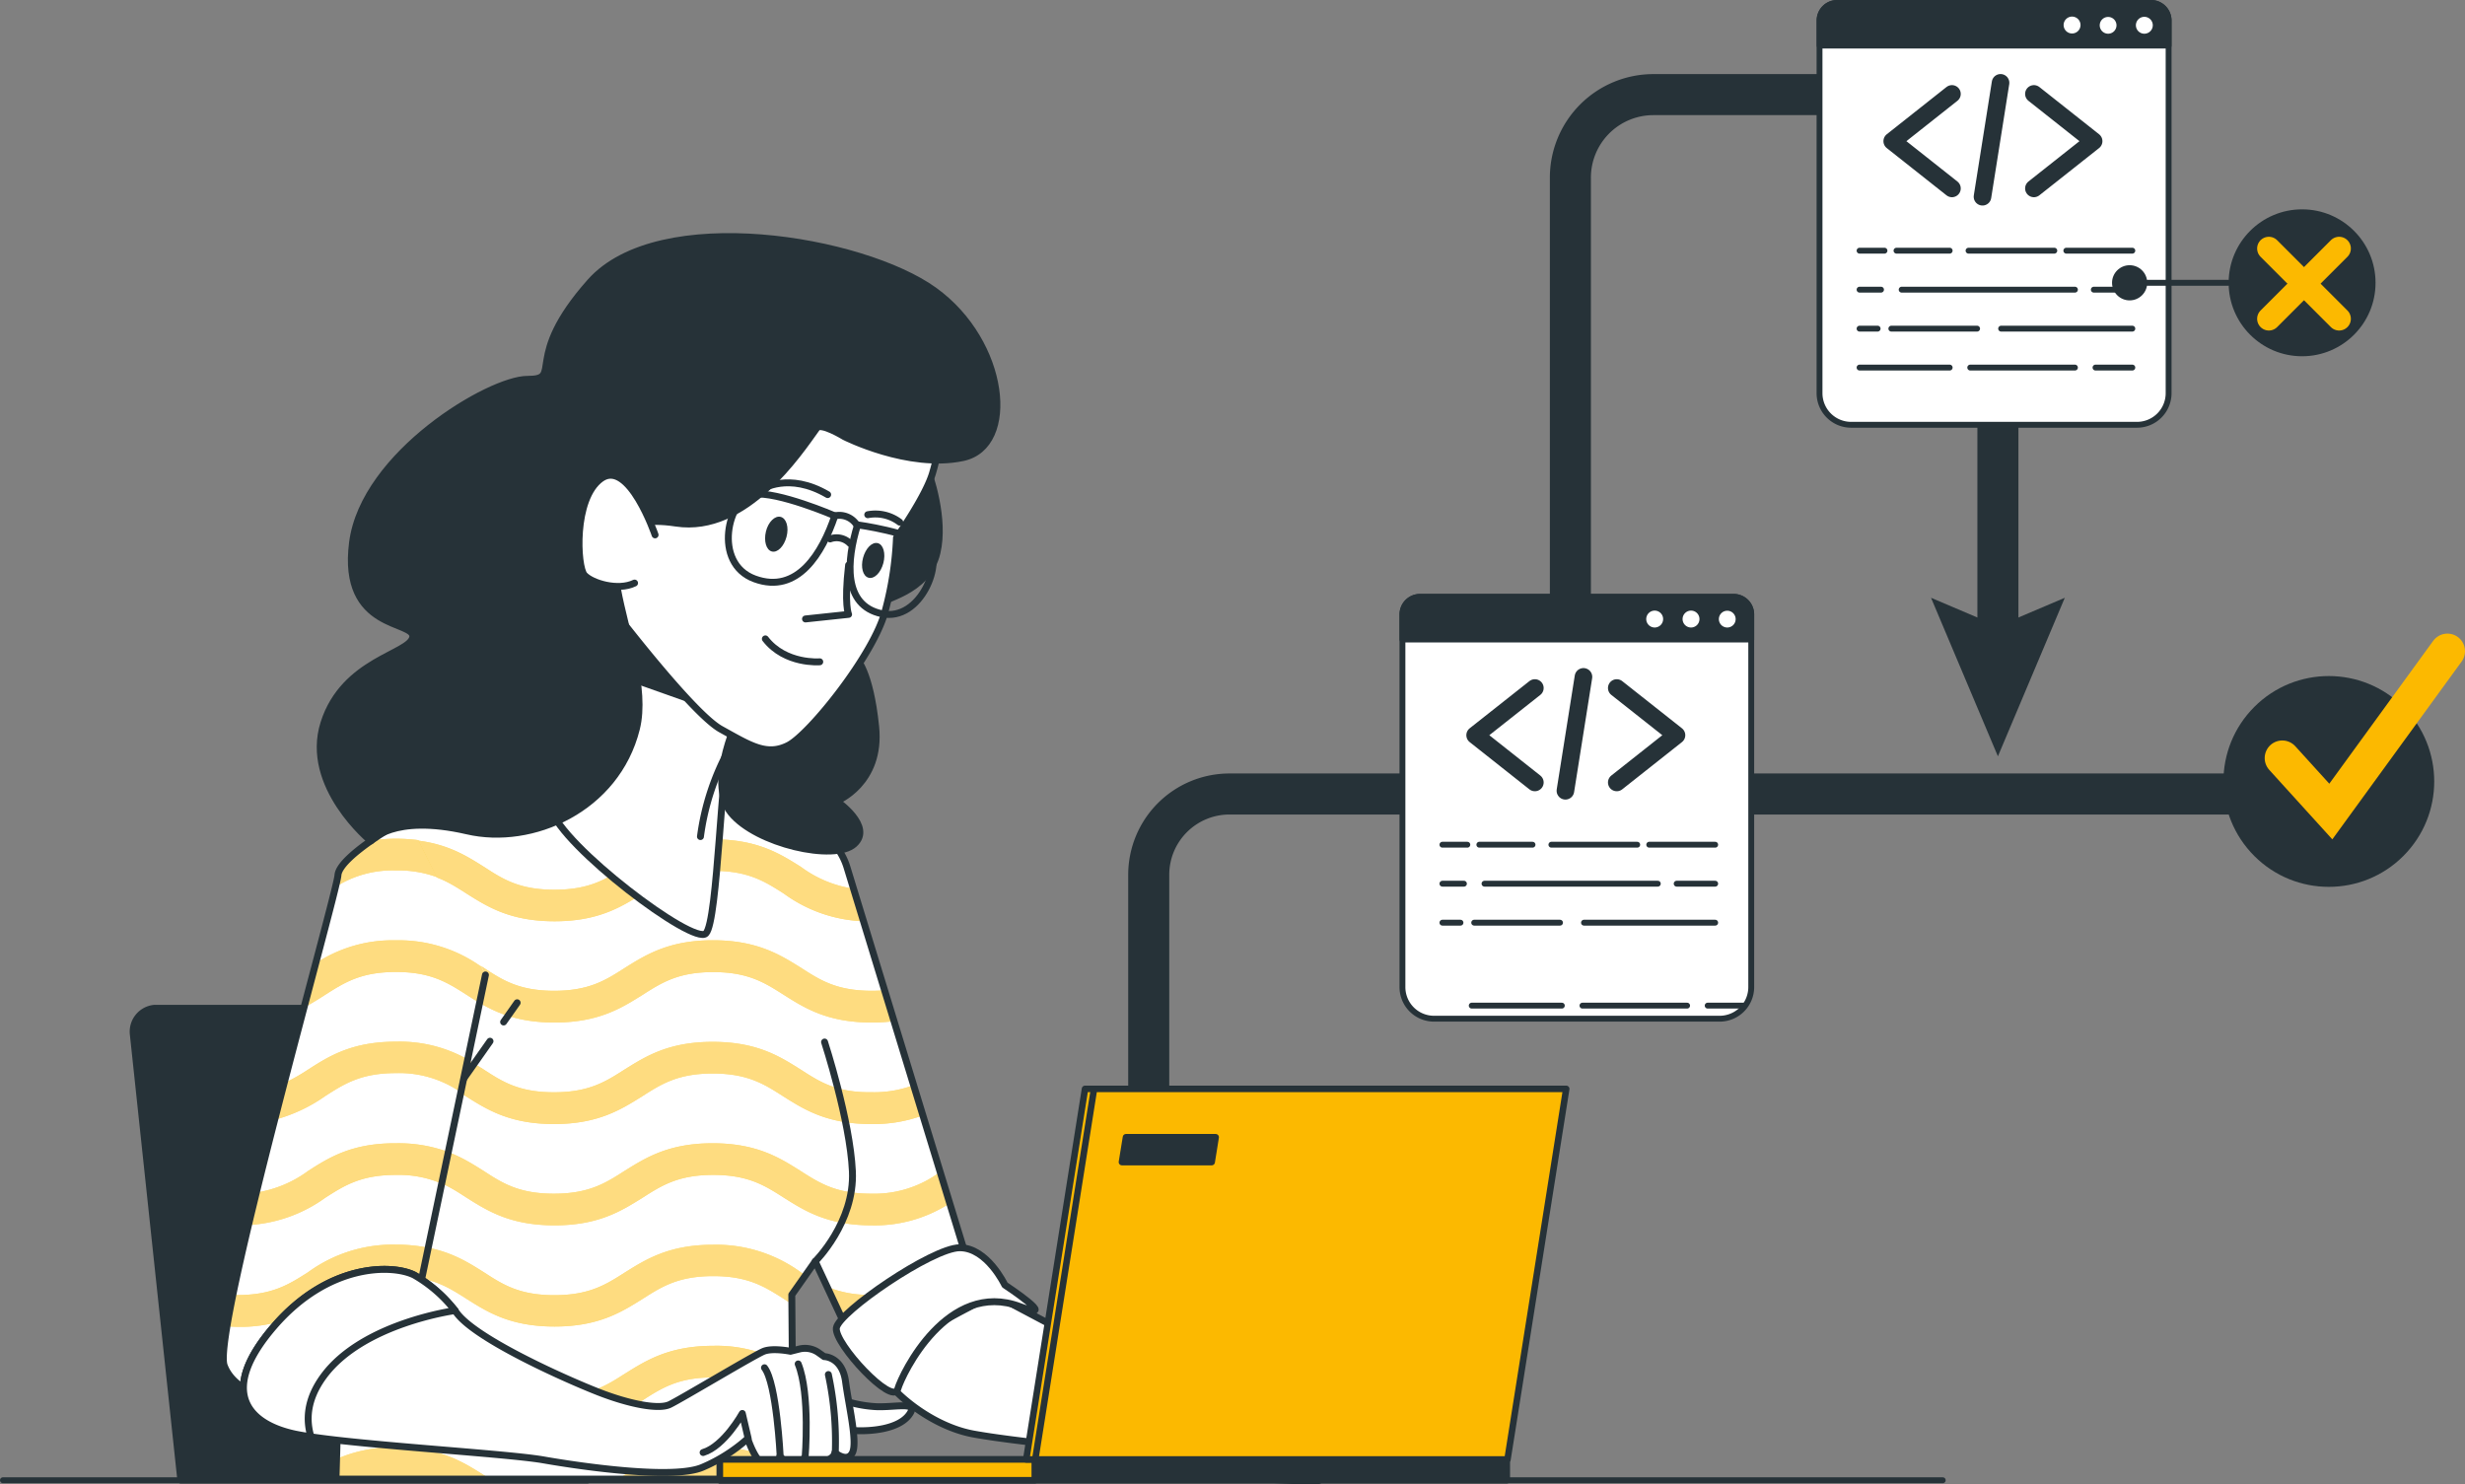 <?xml version="1.0" encoding="UTF-8"?> <svg xmlns="http://www.w3.org/2000/svg" viewBox="0 0 420.5 253.2"><rect x="0" y="0" width="420.5" height="253.2" fill="#808080" stroke="none"/><title>tech process</title><path d="M311.48,338.93V235a14.16,14.16,0,0,1,14.15-14.17h58.78v94.46" transform="translate(-43.59 -204.69)" fill="none" stroke="#263238" stroke-linecap="round" stroke-linejoin="round" stroke-width="7"></path><polygon points="329.41 101.97 340.82 106.82 352.23 101.97 340.82 129.01 329.41 101.97" fill="#263238"></polygon><path d="M441.2,340.13H253.33a13.78,13.78,0,0,0-13.78,13.78h0v40.43" transform="translate(-43.59 -204.69)" fill="none" stroke="#263238" stroke-linecap="round" stroke-linejoin="round" stroke-width="7"></path><path d="M285.8,306.5h53.53a3,3,0,0,1,3,3v63.57a5.39,5.39,0,0,1-5.39,5.39H288.22a5.39,5.39,0,0,1-5.39-5.39h0V309.5A3,3,0,0,1,285.8,306.5Z" transform="translate(-43.59 -204.69)" fill="#fff" stroke="#263238" stroke-linecap="round" stroke-linejoin="round"></path><path d="M285.8,306.5h53.53a3,3,0,0,1,3,3v4.28h-59.5V309.5A3,3,0,0,1,285.8,306.5Z" transform="translate(-43.59 -204.69)" fill="#263238" stroke="#263238" stroke-linecap="round" stroke-linejoin="round"></path><path d="M327.8,310.3a1.94,1.94,0,1,0-1.95,1.93h0A1.94,1.94,0,0,0,327.8,310.3Z" transform="translate(-43.59 -204.69)" fill="#fff" stroke="#263238" stroke-linecap="round" stroke-linejoin="round"></path><path d="M334,310.3a1.94,1.94,0,1,0-1.95,1.93h0A1.94,1.94,0,0,0,334,310.3Z" transform="translate(-43.59 -204.69)" fill="#fff" stroke="#263238" stroke-linecap="round" stroke-linejoin="round"></path><path d="M340.17,310.3a1.93,1.93,0,1,0-1.93,1.93h0A1.93,1.93,0,0,0,340.17,310.3Z" transform="translate(-43.59 -204.69)" fill="#fff" stroke="#263238" stroke-linecap="round" stroke-linejoin="round"></path><polyline points="261.83 117.36 251.64 125.41 261.83 133.47" fill="none" stroke="#263238" stroke-linecap="round" stroke-linejoin="round" stroke-width="3"></polyline><polyline points="275.8 117.36 285.99 125.41 275.8 133.47" fill="none" stroke="#263238" stroke-linecap="round" stroke-linejoin="round" stroke-width="3"></polyline><line x1="270.12" y1="115.46" x2="267.04" y2="134.89" fill="none" stroke="#263238" stroke-linecap="round" stroke-linejoin="round" stroke-width="3"></line><line x1="281.34" y1="144.09" x2="292.59" y2="144.09" fill="none" stroke="#263238" stroke-linecap="round" stroke-linejoin="round"></line><line x1="264.65" y1="144.09" x2="279.29" y2="144.09" fill="none" stroke="#263238" stroke-linecap="round" stroke-linejoin="round"></line><line x1="252.36" y1="144.09" x2="261.43" y2="144.09" fill="none" stroke="#263238" stroke-linecap="round" stroke-linejoin="round"></line><line x1="246.06" y1="144.09" x2="250.31" y2="144.09" fill="none" stroke="#263238" stroke-linecap="round" stroke-linejoin="round"></line><line x1="286.02" y1="150.74" x2="292.59" y2="150.74" fill="none" stroke="#263238" stroke-linecap="round" stroke-linejoin="round"></line><line x1="253.24" y1="150.74" x2="282.8" y2="150.74" fill="none" stroke="#263238" stroke-linecap="round" stroke-linejoin="round"></line><line x1="246.06" y1="150.74" x2="249.73" y2="150.74" fill="none" stroke="#263238" stroke-linecap="round" stroke-linejoin="round"></line><line x1="270.21" y1="157.39" x2="292.59" y2="157.39" fill="none" stroke="#263238" stroke-linecap="round" stroke-linejoin="round"></line><line x1="251.48" y1="157.39" x2="266.12" y2="157.39" fill="none" stroke="#263238" stroke-linecap="round" stroke-linejoin="round"></line><line x1="246.06" y1="157.39" x2="249.14" y2="157.39" fill="none" stroke="#263238" stroke-linecap="round" stroke-linejoin="round"></line><line x1="291.31" y1="171.54" x2="297.59" y2="171.54" fill="none" stroke="#263238" stroke-linecap="round" stroke-linejoin="round"></line><line x1="269.95" y1="171.54" x2="287.8" y2="171.54" fill="none" stroke="#263238" stroke-linecap="round" stroke-linejoin="round"></line><line x1="251.06" y1="171.54" x2="266.43" y2="171.54" fill="none" stroke="#263238" stroke-linecap="round" stroke-linejoin="round"></line><path d="M357,205.19h53.53a3,3,0,0,1,3,3v63.57a5.39,5.39,0,0,1-5.39,5.39H359.37a5.39,5.39,0,0,1-5.39-5.39h0v-63.6A3,3,0,0,1,357,205.19Z" transform="translate(-43.59 -204.69)" fill="#fff" stroke="#263238" stroke-linecap="round" stroke-linejoin="round"></path><path d="M357,205.19h53.53a3,3,0,0,1,3,3v4.28H354v-4.28A3,3,0,0,1,357,205.19Z" transform="translate(-43.59 -204.69)" fill="#263238" stroke="#263238" stroke-linecap="round" stroke-linejoin="round"></path><path d="M399,209A1.94,1.94,0,1,0,397,210.9,1.94,1.94,0,0,0,399,209h0Z" transform="translate(-43.59 -204.69)" fill="#fff" stroke="#263238" stroke-linecap="round" stroke-linejoin="round"></path><path d="M405.14,209a1.93,1.93,0,1,0-1.93,1.94,1.93,1.93,0,0,0,1.93-1.94h0Z" transform="translate(-43.59 -204.69)" fill="#fff" stroke="#263238" stroke-linecap="round" stroke-linejoin="round"></path><path d="M411.33,209a1.94,1.94,0,1,0-1.94,1.94h0A1.94,1.94,0,0,0,411.33,209Z" transform="translate(-43.59 -204.69)" fill="#fff" stroke="#263238" stroke-linecap="round" stroke-linejoin="round"></path><polyline points="332.98 16.02 322.79 24.08 332.98 32.14" fill="none" stroke="#263238" stroke-linecap="round" stroke-linejoin="round" stroke-width="3"></polyline><polyline points="346.96 16.02 357.15 24.08 346.96 32.14" fill="none" stroke="#263238" stroke-linecap="round" stroke-linejoin="round" stroke-width="3"></polyline><line x1="341.27" y1="14.13" x2="338.19" y2="33.56" fill="none" stroke="#263238" stroke-linecap="round" stroke-linejoin="round" stroke-width="3"></line><line x1="352.49" y1="42.76" x2="363.75" y2="42.76" fill="none" stroke="#263238" stroke-linecap="round" stroke-linejoin="round"></line><line x1="335.81" y1="42.76" x2="350.44" y2="42.76" fill="none" stroke="#263238" stroke-linecap="round" stroke-linejoin="round"></line><line x1="323.52" y1="42.76" x2="332.59" y2="42.76" fill="none" stroke="#263238" stroke-linecap="round" stroke-linejoin="round"></line><line x1="317.22" y1="42.76" x2="321.47" y2="42.76" fill="none" stroke="#263238" stroke-linecap="round" stroke-linejoin="round"></line><line x1="357.18" y1="49.41" x2="363.75" y2="49.41" fill="none" stroke="#263238" stroke-linecap="round" stroke-linejoin="round"></line><line x1="324.4" y1="49.41" x2="353.96" y2="49.41" fill="none" stroke="#263238" stroke-linecap="round" stroke-linejoin="round"></line><line x1="317.22" y1="49.41" x2="320.88" y2="49.41" fill="none" stroke="#263238" stroke-linecap="round" stroke-linejoin="round"></line><line x1="341.37" y1="56.06" x2="363.75" y2="56.06" fill="none" stroke="#263238" stroke-linecap="round" stroke-linejoin="round"></line><line x1="322.64" y1="56.06" x2="337.27" y2="56.06" fill="none" stroke="#263238" stroke-linecap="round" stroke-linejoin="round"></line><line x1="317.22" y1="56.06" x2="320.3" y2="56.06" fill="none" stroke="#263238" stroke-linecap="round" stroke-linejoin="round"></line><line x1="357.47" y1="62.7" x2="363.75" y2="62.7" fill="none" stroke="#263238" stroke-linecap="round" stroke-linejoin="round"></line><line x1="336.1" y1="62.7" x2="353.96" y2="62.7" fill="none" stroke="#263238" stroke-linecap="round" stroke-linejoin="round"></line><line x1="317.22" y1="62.7" x2="332.59" y2="62.7" fill="none" stroke="#263238" stroke-linecap="round" stroke-linejoin="round"></line><line x1="366.29" y1="48.24" x2="380.18" y2="48.24" fill="none" stroke="#263238" stroke-linecap="round" stroke-linejoin="round"></line><circle cx="392.71" cy="48.24" r="12.53" fill="#263238"></circle><line x1="399.03" y1="42.39" x2="387.04" y2="54.38" fill="none" stroke="#fcb900" stroke-linecap="round" stroke-miterlimit="10" stroke-width="4"></line><line x1="387.04" y1="42.39" x2="399.03" y2="54.38" fill="none" stroke="#fcb900" stroke-linecap="round" stroke-miterlimit="10" stroke-width="4"></line><circle cx="363.29" cy="48.24" r="3" fill="#263238"></circle><circle cx="440.86" cy="337.99" r="17.98" transform="translate(-153.46 206.04) rotate(-45)" fill="#263238"></circle><polyline points="389.33 129.31 397.61 138.43 417.5 111.08" fill="none" stroke="#fcb900" stroke-linecap="round" stroke-miterlimit="10" stroke-width="6"></polyline><path d="M74.43,457.12l-8.1-76a4,4,0,0,1,3.56-4.43l0.44,0h52.4a4,4,0,0,1,3.93,3.16l17.13,77.3H74.43Z" transform="translate(-43.59 -204.69)" fill="#263238" stroke="#263238" stroke-linecap="round" stroke-linejoin="round" stroke-width="1.18"></path><path d="M138.49,328.23s-33,17.57-33.95,24.55S100.91,457,100.91,457h78l-0.25-31.45,4-5.68,4.79,10.25,21.29-9.92-20.64-67.49a10.88,10.88,0,0,0-4.28-5.88c-6.68-4.62-21.93-14.92-26.14-15.86C152.13,329.73,138.49,328.23,138.49,328.23Z" transform="translate(-43.59 -204.69)" fill="#fff"></path><path d="M104.54,352.78c0,0.31-.08.81-0.13,1.46a19.36,19.36,0,0,1,6.73-1c6,0,8.79,1.8,12.06,3.89,3.53,2.22,7.42,4.71,15,4.71s11.49-2.53,15-4.71c3.27-2.09,6.09-3.89,12.06-3.89s8.79,1.8,12.06,3.89a24.54,24.54,0,0,0,13.54,4.71l-1.69-5.56a19.9,19.9,0,0,1-8.94-3.71c-3.53-2.22-7.42-4.71-15-4.71s-11.49,2.53-15,4.71c-3.26,2.09-6.08,3.89-12.06,3.89s-8.79-1.8-12-3.89c-3.53-2.22-7.42-4.71-15-4.71-1.18,0-2.18.07-3.15,0.16C106,349.8,104.76,351.47,104.54,352.78Z" transform="translate(-43.59 -204.69)" fill="#fcb900"></path><path d="M126.11,456.3c-3.53-2.22-7.42-4.71-15-4.71a23.76,23.76,0,0,0-10.14,2c0,2.19-.09,3.43-0.09,3.43h26.3Z" transform="translate(-43.59 -204.69)" fill="#fcb900"></path><path d="M178.8,455.44a23.71,23.71,0,0,0-13.61-3.89c-7.55,0-11.49,2.53-15,4.71l-1.09.71h29.75Z" transform="translate(-43.59 -204.69)" fill="#fcb900"></path><path d="M165.19,365.08c-7.55,0-11.49,2.52-15,4.71-3.26,2.09-6.08,3.91-12.06,3.91s-8.79-1.81-12-3.91c-3.53-2.22-7.42-4.71-15-4.71a25.88,25.88,0,0,0-7.32,1c-0.07,1.81-.14,3.75-0.22,5.81a18.56,18.56,0,0,1,7.54-1.38c6,0,8.79,1.81,12.06,3.89,3.53,2.23,7.42,4.71,15,4.71s11.49-2.52,15-4.71c3.27-2.08,6.09-3.89,12.06-3.89s8.79,1.81,12.06,3.89c3.53,2.23,7.42,4.71,15,4.71a28.86,28.86,0,0,0,3.8-.24l-1.6-5.26c-0.68.06-1.41,0.09-2.2,0.09-6,0-8.79-1.81-12.06-3.91C176.68,367.55,172.73,365.08,165.19,365.08Z" transform="translate(-43.59 -204.69)" fill="#fcb900"></path><path d="M123.2,443.56c3.53,2.22,7.42,4.71,15,4.71s11.49-2.53,15-4.71c3.27-2.09,6.09-3.91,12.06-3.91s8.79,1.81,12.06,3.91l1.47,0.93-0.06-6.42a23.53,23.53,0,0,0-13.47-3.81c-7.55,0-11.49,2.53-15,4.71-3.26,2.09-6.08,3.89-12.06,3.89s-8.79-1.8-12-3.89c-3.53-2.22-7.42-4.71-15-4.71a24.27,24.27,0,0,0-9.62,1.79c-0.07,2.16-.13,4.21-0.19,6.13a18,18,0,0,1,9.81-2.52C117.1,439.66,119.93,441.47,123.2,443.56Z" transform="translate(-43.59 -204.69)" fill="#fcb900"></path><path d="M180.15,387.12c-3.53-2.22-7.42-4.71-15-4.71s-11.49,2.53-15,4.71c-3.26,2.09-6.08,3.89-12.06,3.89s-8.79-1.8-12-3.89c-3.53-2.22-7.42-4.71-15-4.71a25.18,25.18,0,0,0-8,1.18c-0.07,1.92-.13,3.88-0.2,5.88a18.24,18.24,0,0,1,8.16-1.66c6,0,8.79,1.81,12.06,3.91,3.53,2.22,7.42,4.71,15,4.71s11.49-2.53,15-4.71c3.27-2.09,6.09-3.91,12.06-3.91s8.79,1.81,12.06,3.91c3.53,2.22,7.42,4.71,15,4.71a24.47,24.47,0,0,0,8.73-1.45l-1.59-5.16a19.11,19.11,0,0,1-7.14,1.18C186.24,391.08,183.42,389.22,180.15,387.12Z" transform="translate(-43.59 -204.69)" fill="#fcb900"></path><path d="M123.2,409c3.53,2.22,7.42,4.71,15,4.71s11.49-2.53,15-4.71c3.27-2.09,6.09-3.89,12.06-3.89s8.79,1.8,12.06,3.89c3.53,2.22,7.42,4.71,15,4.71A23.53,23.53,0,0,0,205.52,410l-1.64-5.34a18.82,18.82,0,0,1-11.68,3.65c-6,0-8.79-1.8-12.06-3.89-3.53-2.22-7.42-4.71-15-4.71s-11.49,2.53-15,4.71c-3.26,2.09-6.08,3.89-12.06,3.89s-8.79-1.8-12-3.89c-3.53-2.22-7.42-4.71-15-4.71a25,25,0,0,0-8.55,1.38c-0.06,2-.12,4-0.19,6a18.06,18.06,0,0,1,8.74-1.93C117.1,405.07,119.93,406.87,123.2,409Z" transform="translate(-43.59 -204.69)" fill="#fcb900"></path><path d="M123.2,426.26c3.53,2.23,7.42,4.71,15,4.71s11.49-2.52,15-4.71c3.27-2.08,6.09-3.89,12.06-3.89s8.79,1.81,12.06,3.89l1.33,0.85v-1.55l2.35-3.35-0.78-.48a24.53,24.53,0,0,0-15-4.71c-7.55,0-11.49,2.52-15,4.71-3.26,2.08-6.08,3.89-12.06,3.89s-8.79-1.81-12-3.89c-3.53-2.23-7.42-4.71-15-4.71a24.37,24.37,0,0,0-9.09,1.58c-0.07,2-.13,4.07-0.19,6a18.06,18.06,0,0,1,9.28-2.21C117.1,422.36,119.93,424.18,123.2,426.26Z" transform="translate(-43.59 -204.69)" fill="#fcb900"></path><path d="M208.65,420.2l-0.28-.88a41.55,41.55,0,0,0-4.11,2.35c-3.27,2.08-6.08,3.89-12.06,3.89a18.55,18.55,0,0,1-7.6-1.4l2.75,5.88Z" transform="translate(-43.59 -204.69)" fill="#fcb900"></path><g opacity="0.5"><path d="M104.54,352.78c0,0.31-.08.81-0.13,1.46a19.36,19.36,0,0,1,6.73-1c6,0,8.79,1.8,12.06,3.89,3.53,2.22,7.42,4.71,15,4.71s11.49-2.53,15-4.71c3.27-2.09,6.09-3.89,12.06-3.89s8.79,1.8,12.06,3.89a24.54,24.54,0,0,0,13.54,4.71l-1.69-5.56a19.9,19.9,0,0,1-8.94-3.71c-3.53-2.22-7.42-4.71-15-4.71s-11.49,2.53-15,4.71c-3.26,2.09-6.08,3.89-12.06,3.89s-8.79-1.8-12-3.89c-3.53-2.22-7.42-4.71-15-4.71-1.18,0-2.18.07-3.15,0.16C106,349.8,104.76,351.47,104.54,352.78Z" transform="translate(-43.59 -204.69)" fill="#fff"></path><path d="M126.11,456.3c-3.53-2.22-7.42-4.71-15-4.71a23.76,23.76,0,0,0-10.14,2c0,2.19-.09,3.43-0.09,3.43h26.3Z" transform="translate(-43.59 -204.69)" fill="#fff"></path><path d="M178.8,455.44a23.71,23.71,0,0,0-13.61-3.89c-7.55,0-11.49,2.53-15,4.71l-1.09.71h29.75Z" transform="translate(-43.59 -204.69)" fill="#fff"></path><path d="M165.19,365.08c-7.55,0-11.49,2.52-15,4.71-3.26,2.09-6.08,3.91-12.06,3.91s-8.79-1.81-12-3.91c-3.53-2.22-7.42-4.71-15-4.71a25.88,25.88,0,0,0-7.32,1c-0.07,1.81-.14,3.75-0.22,5.81a18.56,18.56,0,0,1,7.54-1.38c6,0,8.79,1.81,12.06,3.89,3.53,2.23,7.42,4.71,15,4.71s11.49-2.52,15-4.71c3.27-2.08,6.09-3.89,12.06-3.89s8.79,1.81,12.06,3.89c3.53,2.23,7.42,4.71,15,4.71a28.86,28.86,0,0,0,3.8-.24l-1.6-5.26c-0.68.06-1.41,0.09-2.2,0.09-6,0-8.79-1.81-12.06-3.91C176.68,367.55,172.73,365.08,165.19,365.08Z" transform="translate(-43.59 -204.69)" fill="#fff"></path><path d="M123.2,443.56c3.53,2.22,7.42,4.71,15,4.71s11.49-2.53,15-4.71c3.27-2.09,6.09-3.91,12.06-3.91s8.79,1.81,12.06,3.91l1.47,0.93-0.06-6.42a23.53,23.53,0,0,0-13.47-3.81c-7.55,0-11.49,2.53-15,4.71-3.26,2.09-6.08,3.89-12.06,3.89s-8.79-1.8-12-3.89c-3.53-2.22-7.42-4.71-15-4.71a24.27,24.27,0,0,0-9.62,1.79c-0.07,2.16-.13,4.21-0.19,6.13a18,18,0,0,1,9.81-2.52C117.1,439.66,119.93,441.47,123.2,443.56Z" transform="translate(-43.59 -204.69)" fill="#fff"></path><path d="M180.15,387.12c-3.53-2.22-7.42-4.71-15-4.71s-11.49,2.53-15,4.71c-3.26,2.09-6.08,3.89-12.06,3.89s-8.79-1.8-12-3.89c-3.53-2.22-7.42-4.71-15-4.71a25.18,25.18,0,0,0-8,1.18c-0.07,1.92-.13,3.88-0.2,5.88a18.24,18.24,0,0,1,8.16-1.66c6,0,8.79,1.81,12.06,3.91,3.53,2.22,7.42,4.71,15,4.71s11.49-2.53,15-4.71c3.27-2.09,6.09-3.91,12.06-3.91s8.79,1.81,12.06,3.91c3.53,2.22,7.42,4.71,15,4.71a24.47,24.47,0,0,0,8.73-1.45l-1.59-5.16a19.11,19.11,0,0,1-7.14,1.18C186.24,391.08,183.42,389.22,180.15,387.12Z" transform="translate(-43.59 -204.69)" fill="#fff"></path><path d="M123.2,409c3.53,2.22,7.42,4.71,15,4.71s11.49-2.53,15-4.71c3.27-2.09,6.09-3.89,12.06-3.89s8.79,1.8,12.06,3.89c3.53,2.22,7.42,4.71,15,4.71A23.53,23.53,0,0,0,205.52,410l-1.64-5.34a18.82,18.82,0,0,1-11.68,3.65c-6,0-8.79-1.8-12.06-3.89-3.53-2.22-7.42-4.71-15-4.71s-11.49,2.53-15,4.71c-3.26,2.09-6.08,3.89-12.06,3.89s-8.79-1.8-12-3.89c-3.53-2.22-7.42-4.71-15-4.71a25,25,0,0,0-8.55,1.38c-0.06,2-.12,4-0.19,6a18.06,18.06,0,0,1,8.74-1.93C117.1,405.07,119.93,406.87,123.2,409Z" transform="translate(-43.59 -204.69)" fill="#fff"></path><path d="M123.2,426.26c3.53,2.23,7.42,4.71,15,4.71s11.49-2.52,15-4.71c3.27-2.08,6.09-3.89,12.06-3.89s8.79,1.81,12.06,3.89l1.33,0.85v-1.55l2.35-3.35-0.78-.48a24.53,24.53,0,0,0-15-4.71c-7.55,0-11.49,2.52-15,4.71-3.26,2.08-6.08,3.89-12.06,3.89s-8.79-1.81-12-3.89c-3.53-2.23-7.42-4.71-15-4.71a24.37,24.37,0,0,0-9.09,1.58c-0.07,2-.13,4.07-0.19,6a18.06,18.06,0,0,1,9.28-2.21C117.1,422.36,119.93,424.18,123.2,426.26Z" transform="translate(-43.59 -204.69)" fill="#fff"></path><path d="M208.65,420.2l-0.28-.88a41.55,41.55,0,0,0-4.11,2.35c-3.27,2.08-6.08,3.89-12.06,3.89a18.55,18.55,0,0,1-7.6-1.4l2.75,5.88Z" transform="translate(-43.59 -204.69)" fill="#fff"></path></g><path d="M138.49,328.23s-33,17.57-33.95,24.55S100.91,457,100.91,457h78l-0.25-31.45,4-5.68,4.79,10.25,21.29-9.92-20.64-67.49a10.88,10.88,0,0,0-4.28-5.88c-6.68-4.62-21.93-14.92-26.14-15.86C152.13,329.73,138.49,328.23,138.49,328.23Z" transform="translate(-43.59 -204.69)" fill="none" stroke="#263238" stroke-linecap="round" stroke-linejoin="round" stroke-width="1.18"></path><line x1="85.91" y1="174.33" x2="88.22" y2="171.05" fill="none" stroke="#263238" stroke-linecap="round" stroke-linejoin="round" stroke-width="1.18"></line><line x1="76.58" y1="187.57" x2="83.59" y2="177.61" fill="none" stroke="#263238" stroke-linecap="round" stroke-linejoin="round" stroke-width="1.18"></line><path d="M113,344.28s-11.52,6.36-11.76,9.7-21.53,77.89-19.4,83.66S94,444.31,94,444.31s9.41-15.46,14.54-18.19a57.64,57.64,0,0,1,7-3.34L126.4,371" transform="translate(-43.59 -204.69)" fill="#fff"></path><path d="M101.24,354a15.73,15.73,0,0,1-.44,2,18.1,18.1,0,0,1,10.36-2.83,19,19,0,0,1,6.9,1.12L114.92,348a30.4,30.4,0,0,0-3.75-.24,29.92,29.92,0,0,0-4.18.29C104.14,350,101.35,352.36,101.24,354Z" transform="translate(-43.59 -204.69)" fill="#fcb900"></path><path d="M96.18,404.41a20.09,20.09,0,0,1-8.89,3.71c-0.47,1.88-.92,3.74-1.34,5.54A24.7,24.7,0,0,0,99.08,409c3.27-2.09,6.09-3.89,12.06-3.89a18.69,18.69,0,0,1,7.74,1.45l1.18-5.36a24.55,24.55,0,0,0-8.87-1.49C103.59,399.66,99.65,402.19,96.18,404.41Z" transform="translate(-43.59 -204.69)" fill="#fcb900"></path><path d="M111.14,417a24.53,24.53,0,0,0-15,4.71c-3.27,2.08-6.09,3.89-12.06,3.89H83.27c-0.4,2-.74,3.79-1,5.36,0.59,0,1.18.06,1.85,0.06a24.53,24.53,0,0,0,15-4.71c3.27-2.08,6.09-3.89,12.06-3.89a22.35,22.35,0,0,1,4.33.39l1.11-5.28A27.56,27.56,0,0,0,111.14,417Z" transform="translate(-43.59 -204.69)" fill="#fcb900"></path><path d="M96.18,387.12A32.6,32.6,0,0,1,92,389.48q-0.81,3.09-1.61,6.23a26.94,26.94,0,0,0,8.69-4.06c3.27-2.09,6.09-3.91,12.06-3.91a18.44,18.44,0,0,1,11,3.23l1.18-5.59a23.53,23.53,0,0,0-12.19-3C103.59,382.37,99.65,384.9,96.18,387.12Z" transform="translate(-43.59 -204.69)" fill="#fcb900"></path><path d="M97.38,369.06c-0.61,2.35-1.28,4.86-2,7.52,1.35-.71,2.55-1.46,3.69-2.2,3.27-2.08,6.09-3.89,12.06-3.89s8.79,1.81,12.06,3.89c0.69,0.45,1.41.91,2.16,1.35l1-4.76-0.72-1.42a24.16,24.16,0,0,0-14.52-4.46A23.78,23.78,0,0,0,97.38,369.06Z" transform="translate(-43.59 -204.69)" fill="#fcb900"></path><path d="M98.25,437.72c-0.73.42-1.41,0.87-2.07,1.29a20,20,0,0,1-8.7,3.67,25.17,25.17,0,0,0,6.47,1.64S95.77,441.3,98.25,437.72Z" transform="translate(-43.59 -204.69)" fill="#fcb900"></path><g opacity="0.5"><path d="M101.24,354a15.73,15.73,0,0,1-.44,2,18.1,18.1,0,0,1,10.36-2.83,19,19,0,0,1,6.9,1.12L114.92,348a30.4,30.4,0,0,0-3.75-.24,29.92,29.92,0,0,0-4.18.29C104.14,350,101.35,352.36,101.24,354Z" transform="translate(-43.59 -204.69)" fill="#fff"></path><path d="M96.18,404.41a20.09,20.09,0,0,1-8.89,3.71c-0.47,1.88-.92,3.74-1.34,5.54A24.7,24.7,0,0,0,99.08,409c3.27-2.09,6.09-3.89,12.06-3.89a18.69,18.69,0,0,1,7.74,1.45l1.18-5.36a24.55,24.55,0,0,0-8.87-1.49C103.59,399.66,99.65,402.19,96.18,404.41Z" transform="translate(-43.59 -204.69)" fill="#fff"></path><path d="M111.14,417a24.53,24.53,0,0,0-15,4.71c-3.27,2.08-6.09,3.89-12.06,3.89H83.27c-0.4,2-.74,3.79-1,5.36,0.59,0,1.18.06,1.85,0.06a24.53,24.53,0,0,0,15-4.71c3.27-2.08,6.09-3.89,12.06-3.89a22.35,22.35,0,0,1,4.33.39l1.11-5.28A27.56,27.56,0,0,0,111.14,417Z" transform="translate(-43.59 -204.69)" fill="#fff"></path><path d="M96.18,387.12A32.6,32.6,0,0,1,92,389.48q-0.81,3.09-1.61,6.23a26.94,26.94,0,0,0,8.69-4.06c3.27-2.09,6.09-3.91,12.06-3.91a18.44,18.44,0,0,1,11,3.23l1.18-5.59a23.53,23.53,0,0,0-12.19-3C103.59,382.37,99.65,384.9,96.18,387.12Z" transform="translate(-43.59 -204.69)" fill="#fff"></path><path d="M97.38,369.06c-0.61,2.35-1.28,4.86-2,7.52,1.35-.71,2.55-1.46,3.69-2.2,3.27-2.08,6.09-3.89,12.06-3.89s8.79,1.81,12.06,3.89c0.69,0.45,1.41.91,2.16,1.35l1-4.76-0.72-1.42a24.16,24.16,0,0,0-14.52-4.46A23.78,23.78,0,0,0,97.38,369.06Z" transform="translate(-43.59 -204.69)" fill="#fff"></path><path d="M98.25,437.72c-0.73.42-1.41,0.87-2.07,1.29a20,20,0,0,1-8.7,3.67,25.17,25.17,0,0,0,6.47,1.64S95.77,441.3,98.25,437.72Z" transform="translate(-43.59 -204.69)" fill="#fff"></path></g><path d="M113,344.28s-11.52,6.36-11.76,9.7-21.53,77.89-19.4,83.66S94,444.31,94,444.31s9.41-15.46,14.54-18.19a57.64,57.64,0,0,1,7-3.34L126.4,371" transform="translate(-43.59 -204.69)" fill="none" stroke="#263238" stroke-linecap="round" stroke-linejoin="round" stroke-width="1.18"></path><path d="M186.33,443.15a21.17,21.17,0,0,0,6.7,1.49c3.53,0.14,7.42-1,5.62,1.41s-6.4,2.82-9.26,2.67S186.33,443.15,186.33,443.15Z" transform="translate(-43.59 -204.69)" fill="#fff" stroke="#263238" stroke-linecap="round" stroke-linejoin="round" stroke-width="1.18"></path><path d="M121.23,428.25l-0.51-.61a23.91,23.91,0,0,0-6.47-5.45c-3.63-1.82-14.55-2.13-23.95,8.79s-4.54,16.36,3,18.19,36.06,3.34,43,4.55,22.35,3.38,27.16,1.25a28,28,0,0,0,7.69-4.89s1.52,4.86,3.65,4.86a1.57,1.57,0,0,0,1.81-1.82,4.1,4.1,0,0,0,2.13,1.18,4.71,4.71,0,0,0,2.12-.91,3.79,3.79,0,0,0,3.33.6c1.82-.6,1.82-1.51,1.82-1.51s2.12,1.81,3,0-0.61-7.88-1.18-12.13-3.65-4.25-3.65-4.25l-0.93-.66a4,4,0,0,0-3.27-.64l-1.55.39s-3-.61-4.55,0-14.24,8.23-16.06,9.09-6.67,0-12.13-2.13S123.95,432.8,121.23,428.25Z" transform="translate(-43.59 -204.69)" fill="#fff" stroke="#263238" stroke-linecap="round" stroke-linejoin="round" stroke-width="1.18"></path><path d="M171.22,450.07l-1-4.27s-3.08,5.58-6.69,6.66" transform="translate(-43.59 -204.69)" fill="none" stroke="#263238" stroke-linecap="round" stroke-linejoin="round" stroke-width="1.18"></path><path d="M98.79,439.46c6.67-9.09,22.44-11.21,22.44-11.21l-0.51-.61a23.91,23.91,0,0,0-6.47-5.45c-3.63-1.82-14.55-2.13-23.95,8.79s-4.54,16.36,3,18.19c0.86,0.21,2,.41,3.34.61C95.8,447.05,95.82,443.5,98.79,439.46Z" transform="translate(-43.59 -204.69)" fill="#fff" stroke="#263238" stroke-linecap="round" stroke-linejoin="round" stroke-width="1.18"></path><path d="M176.68,453.1S176.08,440.68,174,438" transform="translate(-43.59 -204.69)" fill="none" stroke="#263238" stroke-linecap="round" stroke-linejoin="round" stroke-width="1.18"></path><path d="M180.93,453.42s0.91-10.92-1.18-16.07" transform="translate(-43.59 -204.69)" fill="none" stroke="#263238" stroke-linecap="round" stroke-linejoin="round" stroke-width="1.18"></path><path d="M186.08,452.5a54.32,54.32,0,0,0-1.18-13.34" transform="translate(-43.59 -204.69)" fill="none" stroke="#263238" stroke-linecap="round" stroke-linejoin="round" stroke-width="1.18"></path><path d="M184.25,382.44S188.6,395.8,189,404.5s-6.35,15.37-6.35,15.37" transform="translate(-43.59 -204.69)" fill="none" stroke="#263238" stroke-linecap="round" stroke-linejoin="round" stroke-width="1.18"></path><path d="M280.36,440.48s3.33-1.08,4.71.4,3.78,11,2.78,12.12-2.55,0-3.33-2.09S280.36,440.48,280.36,440.48Z" transform="translate(-43.59 -204.69)" fill="#fff" stroke="#263238" stroke-linecap="round" stroke-linejoin="round" stroke-width="1.18"></path><path d="M276.5,440.21s3.53-1.31,4.94.47,4,13.08,3,14.37-2.71,0-3.53-2.47S276.5,440.21,276.5,440.21Z" transform="translate(-43.59 -204.69)" fill="#fff" stroke="#263238" stroke-linecap="round" stroke-linejoin="round" stroke-width="1.18"></path><path d="M278.35,447.23l-15.29,6.48-7.21-5.4s11.76-.73,15.68-1.62A11,11,0,0,1,278.35,447.23Z" transform="translate(-43.59 -204.69)" fill="#fff" stroke="#263238" stroke-linecap="round" stroke-linejoin="round" stroke-width="1.18"></path><path d="M271,439.79s4.07-1.75,5.88,0,5.88,13.79,4.71,15.29-3.21.26-4.4-2.35S271,439.79,271,439.79Z" transform="translate(-43.59 -204.69)" fill="#fff" stroke="#263238" stroke-linecap="round" stroke-linejoin="round" stroke-width="1.18"></path><path d="M213,425.43l36.81,19.5s18.71-6.35,20.06-6.35,4.42,4.8,4.42,4.8,7.94,11.57,4.93,12.25-4,.85-5-1.67c-2.15-5.62-5.68-6-5.68-6l-8.32,1.8A20.27,20.27,0,0,0,267.5,454c4.34,1.34,1.33,3.35.67,3.34a132.57,132.57,0,0,1-17-1.25,26,26,0,0,1-7.93-3.06s-24.14-2-33.56-3.72c-8.58-1.56-16.37-9.41-16-11.69s15.34-10,15.34-10Z" transform="translate(-43.59 -204.69)" fill="#fff" stroke="#263238" stroke-linecap="round" stroke-linejoin="round" stroke-width="1.18"></path><path d="M215,423.88s-3-6.35-7.68-6.35-20.73,11-21.06,13.7,9.62,13.37,10.47,10.41c0.75-2.61,8.54-18.74,20.9-14.06C224.65,430.25,215,423.88,215,423.88Z" transform="translate(-43.59 -204.69)" fill="#fff" stroke="#263238" stroke-linecap="round" stroke-linejoin="round" stroke-width="1.18"></path><path d="M148.44,301.55s-2.13,15.76-2.73,20.91-10,13.83-8.14,20.2S161.91,366,164,363.92s2.6-29.94,4.12-31.76,4.23-5.46,4.23-5.46Z" transform="translate(-43.59 -204.69)" fill="#fff" stroke="#263238" stroke-linecap="round" stroke-linejoin="round" stroke-width="1.18"></path><path d="M148.29,303c-0.41,3.09-1.4,10.47-2.06,15.62l23.2,8.23-1.87-5.2-17-17.87Z" transform="translate(-43.59 -204.69)" fill="#263238" stroke="#263238" stroke-linecap="round" stroke-linejoin="round" stroke-width="1.18"></path><path d="M168.14,332.17a42.64,42.64,0,0,0-5.06,15.22" transform="translate(-43.59 -204.69)" fill="none" stroke="#263238" stroke-linecap="round" stroke-linejoin="round" stroke-width="1.18"></path><path d="M201,282.58s0.14,0.32.35,0.88c1,2.49,3.41,9.79,2.08,15.49-1.62,7-9.68,7.8-10.08,9s-0.81-17.73,2-22.16" transform="translate(-43.59 -204.69)" fill="#263238" stroke="#263238" stroke-linecap="round" stroke-linejoin="round" stroke-width="1.18"></path><path d="M189.64,317s2.35,2,3.33,11.67-6.67,12.67-6.67,12.67,6.34,4.33,3,7.33-16.67,0-21-5.33,1.54-16.93,1.54-16.93Z" transform="translate(-43.59 -204.69)" fill="#263238" stroke="#263238" stroke-linecap="round" stroke-linejoin="round" stroke-width="1.18"></path><path d="M145.39,288.14c-7.36,0-5.53,9.2-3.22,13.8s5.06,5.52,5.06,5.52,14.27,18.82,19.33,21.62,7.82,4.61,11.49,2.76,14.73-15.64,16.56-23a56.46,56.46,0,0,0,1.91-12.42s5.18-7.3,6.23-11.3A35.16,35.16,0,0,0,204.14,274s-24.7-10.27-30.58-8.88S152.74,288.14,145.39,288.14Z" transform="translate(-43.59 -204.69)" fill="#fff" stroke="#263238" stroke-linecap="round" stroke-linejoin="round" stroke-width="1.18"></path><path d="M191.62,292.49a6.88,6.88,0,0,1,5.45,1.27" transform="translate(-43.59 -204.69)" fill="none" stroke="#263238" stroke-linecap="round" stroke-linejoin="round" stroke-width="1.18"></path><path d="M177.76,296.27c-0.44,1.64-1.55,2.75-2.51,2.49s-1.39-1.78-1-3.41,1.55-2.75,2.52-2.49S178.2,294.62,177.76,296.27Z" transform="translate(-43.59 -204.69)" fill="#263238"></path><path d="M194.28,300.75c-0.44,1.64-1.55,2.75-2.52,2.49s-1.38-1.78-.94-3.41,1.55-2.74,2.51-2.49S194.71,299.11,194.28,300.75Z" transform="translate(-43.59 -204.69)" fill="#263238"></path><path d="M173.56,288.15s4.55-3,11.22.91" transform="translate(-43.59 -204.69)" fill="none" stroke="#263238" stroke-linecap="round" stroke-linejoin="round" stroke-width="1.18"></path><path d="M183.43,317.58s-5.88.49-9.28-3.91" transform="translate(-43.59 -204.69)" fill="none" stroke="#263238" stroke-linecap="round" stroke-linejoin="round" stroke-width="1.18"></path><path d="M186,292.68s-9.72-4.2-13.92-3.68-7.06,11.76.26,14.44S183.88,299,186,292.68Z" transform="translate(-43.59 -204.69)" fill="none" stroke="#263238" stroke-linecap="round" stroke-linejoin="round" stroke-width="1.18"></path><path d="M189.88,294.22s9.23,1.26,12,3.69-1.18,12.87-7.86,11.47S188,300.28,189.88,294.22Z" transform="translate(-43.59 -204.69)" fill="none" stroke="#263238" stroke-linecap="round" stroke-linejoin="round" stroke-width="1.18"></path><path d="M186,292.68a3.53,3.53,0,0,1,3.81,1.66" transform="translate(-43.59 -204.69)" fill="none" stroke="#263238" stroke-linecap="round" stroke-linejoin="round" stroke-width="1.18"></path><path d="M185.2,296.62a3.19,3.19,0,0,1,3.41.79" transform="translate(-43.59 -204.69)" fill="none" stroke="#263238" stroke-linecap="round" stroke-linejoin="round" stroke-width="1.18"></path><path d="M181,310.27l7.35-.78s-0.79-1.58,0-8.41" transform="translate(-43.59 -204.69)" fill="none" stroke="#263238" stroke-linecap="round" stroke-linejoin="round" stroke-width="1.18"></path><path d="M187.64,279.18s-4-2.46-4.71-1.48c-3.09,4.29-12.13,18-24,16.22-21.09-3.2-3.35,21.41-6.78,35.09s-17.82,20-28.9,17.41c-12.7-2.93-16.4,1.72-16.4,1.72s-11.41-9.35-8-20.1,14.66-11.76,15.15-14.66-12.22-1-10.27-16.13,23.45-27.85,29.81-27.85-1-3.42,10.75-16.62,46.43-7.33,58.65,1.47,14.17,26.54,4.89,28.5S187.64,279.18,187.64,279.18Z" transform="translate(-43.59 -204.69)" fill="#263238" stroke="#263238" stroke-linecap="round" stroke-linejoin="round" stroke-width="1.18"></path><path d="M155.34,295.93s-4.45-13-9.21-9.61-4.12,15.09-2.85,16.47,5.7,2.74,8.56,1.36" transform="translate(-43.59 -204.69)" fill="#fff" stroke="#263238" stroke-linecap="round" stroke-linejoin="round" stroke-width="1.18"></path><rect x="122.81" y="248.95" width="134.23" height="3.55" fill="#263238" stroke="#263238" stroke-linecap="round" stroke-linejoin="round" stroke-width="1.11"></rect><rect x="122.8" y="248.95" width="53.72" height="3.55" fill="#fcb900" stroke="#263238" stroke-linecap="round" stroke-linejoin="round" stroke-width="1.11"></rect><polygon points="185.09 185.74 175.06 248.95 255.61 248.95 265.64 185.74 185.09 185.74" fill="#fcb900" stroke="#263238" stroke-linecap="round" stroke-linejoin="round" stroke-width="1.11"></polygon><polygon points="186.63 185.74 176.6 248.95 257.16 248.95 267.18 185.74 186.63 185.74" fill="#fcb900" stroke="#263238" stroke-linecap="round" stroke-linejoin="round" stroke-width="1.11"></polygon><polygon points="206.7 198.23 191.39 198.23 192.08 193.99 207.38 193.99 206.7 198.23" fill="#263238" stroke="#263238" stroke-linecap="round" stroke-linejoin="round" stroke-width="1.11"></polygon><line x1="331.41" y1="252.5" x2="0.5" y2="252.5" fill="none" stroke="#263238" stroke-linecap="round" stroke-linejoin="round"></line></svg> 